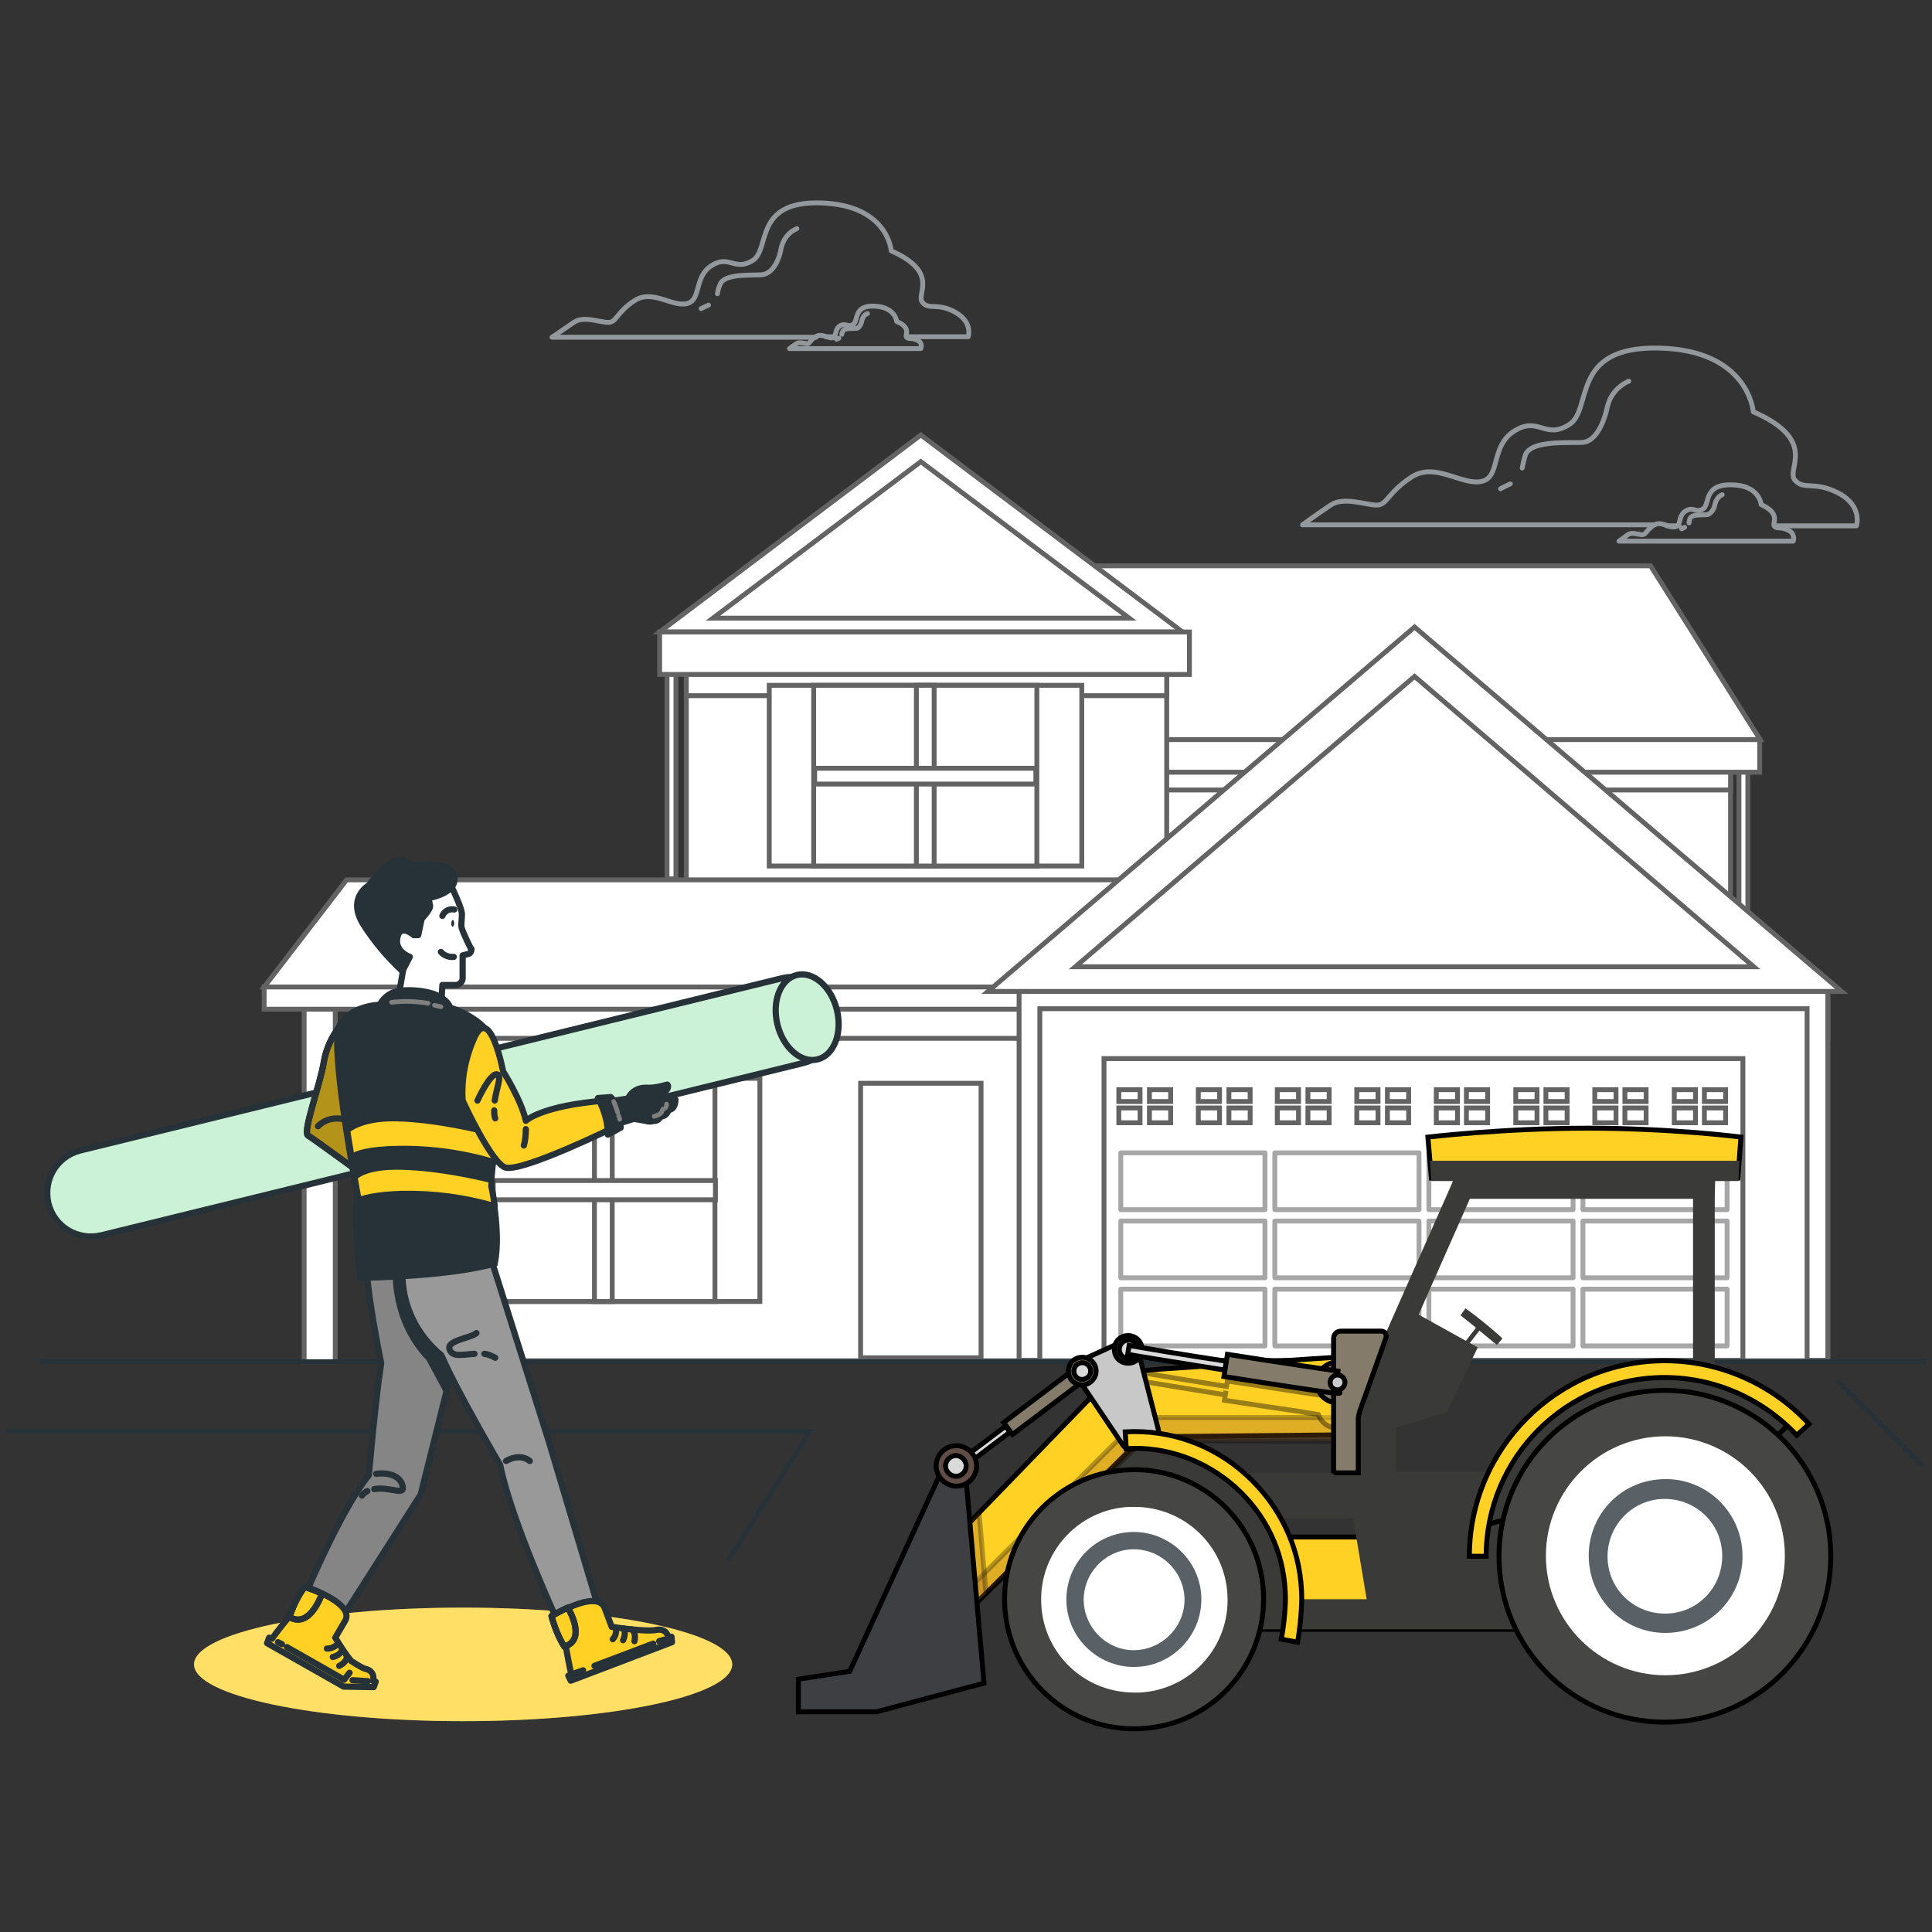 <?xml version="1.0" encoding="utf-8"?>
<!-- Generator: Adobe Illustrator 25.2.3, SVG Export Plug-In . SVG Version: 6.00 Build 0)  -->
<svg version="1.1" id="Layer_1" xmlns="http://www.w3.org/2000/svg" xmlns:xlink="http://www.w3.org/1999/xlink" x="0px" y="0px"
	 viewBox="0 0 391.3 391.3" style="enable-background:new 0 0 391.3 391.3;" xml:space="preserve">
<rect x="0" y="0" width="391.3" height="391.3" fill="#333333" stroke="none"/>
<style type="text/css">
	.st0{fill:#FFD125;}
	.st1{opacity:0.3;fill:#FFFFFF;enable-background:new    ;}
	.st2{fill:none;stroke:#92989B;stroke-width:0.984;stroke-linecap:round;stroke-linejoin:round;}
	.st3{fill:#FFFFFF;stroke:#636363;stroke-width:0.984;stroke-miterlimit:10;}
	.st4{fill:none;stroke:#A6A6A6;stroke-width:0.984;stroke-linecap:round;stroke-linejoin:round;}
	.st5{fill:#FFFFFF;}
	.st6{fill:none;stroke:#263238;stroke-width:0.984;stroke-miterlimit:10;}
	.st7{fill:#CBF2D6;stroke:#263238;stroke-width:1.259;stroke-linecap:round;stroke-linejoin:round;}
	.st8{fill:#3A3A39;}
	.st9{fill:#FFD125;stroke:#000000;stroke-miterlimit:10;}
	.st10{opacity:0.3;fill:#985B24;stroke:#000000;stroke-miterlimit:10;enable-background:new    ;}
	.st11{opacity:0.4;fill:#FFD125;stroke:#000000;stroke-miterlimit:10;enable-background:new    ;}
	.st12{fill:#C8C8C8;stroke:#000000;stroke-miterlimit:10;}
	.st13{fill:#3A3A39;stroke:#000000;stroke-miterlimit:10;}
	.st14{fill:#464644;stroke:#000000;stroke-miterlimit:10;}
	.st15{fill:#596167;}
	.st16{fill:#847B6A;stroke:#000000;stroke-miterlimit:10;}
	.st17{fill:#DADADA;stroke:#000000;stroke-miterlimit:10;}
	.st18{fill:#DADADA;stroke:#000000;stroke-width:1;stroke-miterlimit:10;}
	.st19{fill:#847B6A;stroke:#000000;stroke-width:1;stroke-miterlimit:10;}
	.st20{fill:#3E3F43;stroke:#000000;stroke-miterlimit:10;}
	.st21{fill:#614D46;stroke:#000000;stroke-miterlimit:10;}
	.st22{fill:#CBCBCB;stroke:#000000;stroke-miterlimit:10;}
	.st23{fill:#858585;}
	.st24{clip-path:url(#SVGID_2_);}
	.st25{fill:#263238;stroke:#263238;stroke-width:1.259;stroke-linecap:round;stroke-linejoin:round;}
	.st26{fill:none;stroke:#263238;stroke-width:1.259;stroke-linecap:round;stroke-linejoin:round;}
	.st27{fill:#999999;stroke:#263238;stroke-width:1.259;stroke-linecap:round;stroke-linejoin:round;}
	.st28{fill:#FFD125;stroke:#263238;stroke-width:1.259;stroke-linecap:round;stroke-linejoin:round;}
	.st29{clip-path:url(#SVGID_4_);}
	.st30{opacity:0.5;enable-background:new    ;}
	.st31{clip-path:url(#SVGID_6_);}
	.st32{clip-path:url(#SVGID_8_);}
	.st33{opacity:0.3;enable-background:new    ;}
	.st34{fill:#FFFFFF;stroke:#263238;stroke-width:1.259;stroke-linecap:round;stroke-linejoin:round;}
	.st35{fill:#263238;}
	.st36{fill:#263238;stroke:#263238;stroke-width:1.259;stroke-miterlimit:10;}
	.st37{fill:none;stroke:#7F7F7F;stroke-width:0.944;stroke-linecap:round;stroke-linejoin:round;}
	.st38{fill:#CBF2D6;stroke:#263238;stroke-width:1.259;stroke-linecap:round;stroke-linejoin:round;stroke-miterlimit:4;}
</style>
<g>
	<g id="freepik--Shadow--inject-1--inject-249">
		<ellipse class="st0" cx="93.8" cy="337.1" rx="54.5" ry="11.5"/>
		<ellipse class="st1" cx="93.8" cy="337.1" rx="54.5" ry="11.5"/>
	</g>
	<g>
		<g id="freepik--Clouds--inject-4">
			<path class="st2" d="M362.2,107.4c-1.5-0.8-2.3-0.2-2.8-0.8c-0.6-0.6,1.5-2.5-2.7-4.4c0,0-0.3-4-6.1-4c-5.7-0.1-4.2,4-5.7,4.9
				s-1.9-0.6-3.5,0.4s-0.8,2.9-2.1,3.2c-1.3,0.3-2.9-1.3-4.4-0.3s-1.5,1.9-2.3,1.9c-0.7,0-2.1-0.6-2.9,0c-0.8,0.6-1.8,1.3-1.8,1.3
				h35.3C363.5,108.7,363,107.7,362.2,107.4z"/>
			<path class="st2" d="M341.2,106.8c-0.2,0.1-0.4,0.2-0.6,0.3"/>
			<path class="st2" d="M348.8,100.2c-0.7,0.3-1.2,1-1.4,1.7c-0.2,1.3-0.9,2.1-1.5,2.3c-0.6,0.2-3.2-0.2-3.6,0.8
				c-0.1,0.2-0.2,0.6-0.2,0.9"/>
			<line class="st2" x1="337.6" y1="106.5" x2="340.1" y2="106.5"/>
			<path class="st2" d="M359.4,106.5h16.6c0,0,1.3-4-3.6-6.6s-7.1-0.5-8.9-2.7c-1.8-2.2,4.9-8-8.4-13.8c0,0-0.9-12.5-19.1-12.9
				c-18.2-0.4-13.3,12.5-18.2,15.5c-4.9,3.1-6.2-1.8-11.1,1.3c-4.9,3.1-2.7,9.3-6.6,10.2c-4,0.9-9.4-4-14.2-0.9
				c-4.9,3.2-4.9,5.7-7.1,5.7s-6.6-1.8-9.3,0c-2.7,1.8-5.7,4-5.7,4h71.3"/>
			<path class="st2" d="M305.9,98c-0.6,0.3-1.3,0.6-2,1"/>
			<path class="st2" d="M308.3,94.8c0.2-1,0.4-1.9,0.7-2.8c1.4-3,9.5-2.2,11.6-2.4c2.2-0.2,4-3,4.9-7c0.5-2.4,2.1-4.4,4.4-5.4"/>
			<path class="st2" d="M185.7,68.9c-1.1-0.6-1.7-0.1-2.1-0.6s1.1-1.9-2-3.2c0,0-0.2-2.9-4.5-3.1c-4.3-0.2-3.2,3-4.3,3.7
				c-1.1,0.7-1.5-0.4-2.7,0.3c-1.1,0.7-0.6,2.2-1.5,2.4s-2.2-1-3.4-0.2c-1.2,0.7-1.1,1.4-1.7,1.4c-0.5,0-1.6-0.4-2.2,0
				c-0.6,0.4-1.4,1-1.4,1h26.6C186.8,69.8,186.4,69.1,185.7,68.9z"/>
			<path class="st2" d="M169.9,68.5c-0.2,0.1-0.3,0.2-0.5,0.2"/>
			<path class="st2" d="M175.7,63.5c-0.6,0.2-0.9,0.7-1.1,1.3c-0.2,1-0.6,1.6-1.1,1.7c-0.5,0.1-2.4-0.2-2.8,0.6
				c-0.1,0.2-0.2,0.4-0.2,0.6"/>
			<line class="st2" x1="167.3" y1="68.2" x2="169.1" y2="68.2"/>
			<path class="st2" d="M183.6,68.2h12.5c0,0,1-3-2.7-5c-3.6-2-5.3-0.3-6.6-2c-1.3-1.7,3.6-6-6.3-10.4c0,0-0.6-9.3-14.3-9.7
				c-13.7-0.4-10.1,9.5-13.8,11.7s-4.7-1.3-8.3,1c-3.6,2.3-2,7-5,7.7s-7-3-10.6-0.6c-3.6,2.3-3.6,4.4-5.3,4.4s-5-1.4-7,0
				c-2,1.4-4.4,3-4.4,3h53.5"/>
			<path class="st2" d="M143.5,61.8c-0.5,0.2-1,0.5-1.5,0.7"/>
			<path class="st2" d="M145.3,59.5c0.1-0.7,0.3-1.4,0.6-2c1-2.3,7.1-1.6,8.7-1.9s3.1-2.3,3.6-5.3c0.4-1.8,1.5-3.3,3.2-4"/>
		</g>
		<g id="freepik--House2--inject-4">
			<rect x="135.1" y="134.9" class="st3" width="1.8" height="43.1"/>
			<rect x="352.2" y="152.3" class="st3" width="1.8" height="43.1"/>
			<rect x="211.7" y="154.6" class="st3" width="138.8" height="56.2"/>
			<rect x="211.7" y="154.6" class="st3" width="138.8" height="5.4"/>
			<polygon class="st3" points="356.5,149.8 212.2,149.8 212.2,114.6 334.3,114.6 			"/>
			<rect x="211" y="149.8" class="st3" width="145.4" height="6.6"/>
			<rect x="139" y="136.1" class="st3" width="97.3" height="47.1"/>
			<rect x="139" y="136.1" class="st3" width="97.3" height="4.8"/>
			<polygon class="st3" points="186.5,88.1 133.6,128 239.5,128 			"/>
			<polygon class="st3" points="186.5,93.5 144.4,125.2 228.7,125.2 			"/>
			<rect x="61.6" y="202.2" class="st3" width="6.3" height="73.6"/>
			<rect x="77" y="202.2" class="st3" width="293.2" height="73.4"/>
			<rect x="77" y="202.2" class="st3" width="293.2" height="8.1"/>
			<polygon class="st3" points="252.1,199.9 53.5,199.9 70.2,178.2 252.1,178.2 			"/>
			<rect x="53.5" y="199.9" class="st3" width="161.5" height="4.5"/>
			<rect x="206.4" y="199.9" class="st3" width="163.8" height="75.6"/>
			<rect x="210.6" y="204.3" class="st3" width="155.4" height="71.3"/>
			<rect x="223.6" y="214.4" class="st3" width="129.4" height="61.1"/>
			<rect x="227" y="233.5" class="st4" width="29.2" height="11.5"/>
			<rect x="258.2" y="233.5" class="st4" width="29.2" height="11.5"/>
			<rect x="227" y="247.3" class="st4" width="29.2" height="11.5"/>
			<rect x="258.2" y="247.3" class="st4" width="29.2" height="11.5"/>
			<rect x="227" y="261.1" class="st4" width="29.2" height="11.5"/>
			<rect x="258.2" y="261.1" class="st4" width="29.2" height="11.5"/>
			<rect x="289.4" y="233.5" class="st4" width="29.2" height="11.5"/>
			<rect x="320.6" y="233.5" class="st4" width="29.2" height="11.5"/>
			<rect x="289.4" y="247.3" class="st4" width="29.2" height="11.5"/>
			<rect x="320.6" y="247.3" class="st4" width="29.2" height="11.5"/>
			<rect x="289.4" y="261.1" class="st4" width="29.2" height="11.5"/>
			<rect x="320.6" y="261.1" class="st4" width="29.2" height="11.5"/>
			<polygon class="st3" points="286.5,127 200.1,200.8 373,200.8 			"/>
			<polygon class="st3" points="286.5,137 217.8,195.8 355.2,195.8 			"/>
			<rect x="133.6" y="128" class="st3" width="107.3" height="8.6"/>
			<rect x="155.8" y="138.8" class="st3" width="63.3" height="36.6"/>
			<rect x="164.8" y="138.8" class="st3" width="45.2" height="36.6"/>
			<rect x="185.6" y="138.8" class="st3" width="3.6" height="36.6"/>
			<rect x="165" y="155.6" class="st3" width="44.8" height="3.2"/>
			<rect x="90.6" y="218.4" class="st3" width="63.3" height="45.2"/>
			<rect x="99.6" y="218.4" class="st3" width="45.2" height="45.2"/>
			<rect x="120.4" y="218.4" class="st3" width="3.6" height="45.2"/>
			<rect x="99.9" y="239.1" class="st3" width="45" height="3.9"/>
			<rect x="174.3" y="219.4" class="st3" width="24.4" height="55.6"/>
			<rect x="178.3" y="222.9" class="st5" width="16.3" height="43.1"/>
			<rect x="226.6" y="220.7" class="st3" width="4.3" height="2.4"/>
			<rect x="232.8" y="220.7" class="st3" width="4.3" height="2.4"/>
			<rect x="226.6" y="224.4" class="st3" width="4.3" height="3"/>
			<rect x="232.8" y="224.4" class="st3" width="4.3" height="3"/>
			<rect x="242.7" y="220.7" class="st3" width="4.3" height="2.4"/>
			<rect x="248.9" y="220.7" class="st3" width="4.3" height="2.4"/>
			<rect x="242.7" y="224.4" class="st3" width="4.3" height="3"/>
			<rect x="248.9" y="224.4" class="st3" width="4.3" height="3"/>
			<rect x="258.7" y="220.7" class="st3" width="4.3" height="2.4"/>
			<rect x="264.9" y="220.7" class="st3" width="4.3" height="2.4"/>
			<rect x="258.7" y="224.4" class="st3" width="4.3" height="3"/>
			<rect x="264.9" y="224.4" class="st3" width="4.3" height="3"/>
			<rect x="274.8" y="220.7" class="st3" width="4.3" height="2.4"/>
			<rect x="281" y="220.7" class="st3" width="4.3" height="2.4"/>
			<rect x="274.8" y="224.4" class="st3" width="4.3" height="3"/>
			<rect x="281" y="224.4" class="st3" width="4.3" height="3"/>
			<rect x="290.9" y="220.7" class="st3" width="4.3" height="2.4"/>
			<rect x="297" y="220.7" class="st3" width="4.3" height="2.4"/>
			<rect x="290.9" y="224.4" class="st3" width="4.3" height="3"/>
			<rect x="297" y="224.4" class="st3" width="4.3" height="3"/>
			<rect x="307" y="220.7" class="st3" width="4.3" height="2.4"/>
			<rect x="313.1" y="220.7" class="st3" width="4.3" height="2.4"/>
			<rect x="307" y="224.4" class="st3" width="4.3" height="3"/>
			<rect x="313.1" y="224.4" class="st3" width="4.3" height="3"/>
			<rect x="323" y="220.7" class="st3" width="4.3" height="2.4"/>
			<rect x="329.1" y="220.7" class="st3" width="4.3" height="2.4"/>
			<rect x="323" y="224.4" class="st3" width="4.3" height="3"/>
			<rect x="329.1" y="224.4" class="st3" width="4.3" height="3"/>
			<rect x="339.1" y="220.7" class="st3" width="4.3" height="2.4"/>
			<rect x="345.2" y="220.7" class="st3" width="4.3" height="2.4"/>
			<rect x="339.1" y="224.4" class="st3" width="4.3" height="3"/>
			<rect x="345.2" y="224.4" class="st3" width="4.3" height="3"/>
		</g>
		<g id="freepik--Floor--inject-4">
			<line class="st6" x1="8.1" y1="275.8" x2="390.1" y2="275.8"/>
			<polyline class="st6" points="1.2,289.9 164,289.9 147.4,316.2 			"/>
			<line class="st6" x1="372" y1="279.5" x2="389.4" y2="296.9"/>
		</g>
	</g>
	<path class="st7" d="M162.7,215.3L20.5,250.2c-4.8,1.1-9.5-1.7-10.7-6.5l0,0c-1.1-4.8,1.7-9.5,6.5-10.7l142.2-34.9
		c4.8-1.1,9.5,1.7,10.7,6.5l0,0C170.4,209.4,167.5,214.1,162.7,215.3z"/>
	<g>
		<g>
			<g>
				<g>
					<path class="st8" d="M342.9,242.8v55.3h-64.3V286l19.1-43.2H342.9L342.9,242.8z M347.4,238.2h-4.5h-45.2h-3l-1.2,2.8
						l-19.1,43.2l-0.4,0.9v1v12.1v4.5h4.5h64.3h4.5v-4.5v-55.3L347.4,238.2L347.4,238.2z"/>
				</g>
				<polygon class="st9" points="363.2,330 215.4,330 215.4,311.3 357.6,311.3 356.3,311.3 363.2,311.3 				"/>
				<polygon class="st8" points="319.7,330 262,330 260.8,323.9 276.8,323.9 272.5,298.2 318.3,298.2 317.9,298.2 319.7,298.2 				
					"/>
				<polygon class="st8" points="319.7,307.5 245.6,307.5 245.6,298.4 317.1,298.2 316.4,298.4 319.7,298.2 				"/>
				<path class="st8" d="M217.2,296.8c2.3-2.4,7.8-3.5,11.3-3.7c17.7-1,31.6,11.8,32.6,29.4c0.2,2.6,0,5.1-0.5,7.5h-43.4
					L217.2,296.8L217.2,296.8z"/>
				<g>
					<polygon class="st9" points="195.3,327.1 231.5,291 272.4,290.6 271.8,274.8 234.9,277.3 225.7,278.1 185.3,319.8 					"/>
					<polygon class="st10" points="231,287.1 273.5,287.1 271.3,291.9 231.5,291.8 195.3,327.1 192.7,325.3 					"/>
					<polygon class="st10" points="198.3,306.4 199.7,322.8 194.8,327.1 195.6,309.2 					"/>
					<path class="st11" d="M228.6,276.2c1,0,1.9,0.7,2,1.7c4.7,0.8,12.1,2,17.8,2.9l0.2-1.1c7.4,1.1,14.8,2.3,19,2.9
						c0.7-1,1.9-1.6,3.2-1.6c2.3,0,4.1,1.9,4.1,4.1c0,2.3-1.9,4.1-4.1,4.1c-1.8,0-3.2-1.1-3.8-2.7c-1-0.2-2.1-0.3-3.6-0.6
						c-12.9-1.9-5.5-0.8-15.4-2.3l0.3-1.9l-0.2,0.8c-6.1-1-13.5-2.2-17.8-2.9c-0.4,0.6-1.1,1-1.8,1c-1.1,0-2.1-1-2.1-2.1
						C226.5,277.1,227.4,276.2,228.6,276.2z"/>
				</g>
				<path class="st12" d="M234.6,289.5c0.2,0.7-0.2,1.6-0.9,2l-4.1,1.9c-0.7,0.3-1.6,0.1-2.1-0.6l-10.1-15c-0.4-0.6-0.2-1.5,0.5-1.8
					l10.6-4.8c0.7-0.3,1.5,0,1.6,0.8L234.6,289.5z"/>
			</g>
			<polygon class="st13" points="363.2,287.5 358.6,292.2 299.8,309.2 308.8,290 327.3,278.5 340.6,277.4 354.3,281.2 			"/>
			<g>
				<path class="st14" d="M255.9,322.5c-0.8-14.5-13.1-25.6-27.6-24.8s-25.6,13.1-24.8,27.6c0.8,14.5,13.1,25.6,27.6,24.8
					C245.6,349.4,256.6,337,255.9,322.5z"/>
				<path class="st5" d="M229.7,342.8c-10,0-18.3-7.8-18.8-17.8c-0.6-10.4,7.4-19.3,17.8-19.8c0.3,0,0.7,0,1.1,0
					c10,0,18.3,7.8,18.8,17.8c0.6,10.4-7.4,19.3-17.8,19.8C230.4,342.8,230,342.8,229.7,342.8L229.7,342.8z"/>
			</g>
			<path class="st9" d="M289.9,238.6H352l0.6-8.3c0,0-13.8-1.8-31-1.8c-17.1,0-32.4,1.8-32.4,1.8L289.9,238.6z"/>
			<path class="st15" d="M228.9,310.3c7.5-0.4,14,5.4,14.4,12.9c0.4,7.5-5.4,14-12.9,14.4c-7.5,0.4-14-5.4-14.4-12.9
				C215.6,317.1,221.4,310.7,228.9,310.3z"/>
			<path class="st5" d="M229.1,313.8c5.6-0.3,10.4,4,10.8,9.6c0.3,5.6-4,10.4-9.6,10.8s-10.4-4-10.8-9.6
				C219.2,318.9,223.6,314.1,229.1,313.8z"/>
			<g>
				<path class="st9" d="M301,315.2h-3.4c0-21.8,17.8-39.6,39.6-39.6c11.1,0,21.7,4.7,29.2,12.8l-2.5,2.3
					c-6.9-7.4-16.6-11.7-26.7-11.7C317.3,278.9,301,295.2,301,315.2z"/>
			</g>
			<g>
				<path class="st14" d="M370.8,315.2c0-18.5-15-33.6-33.6-33.6s-33.6,15-33.6,33.6s15,33.6,33.6,33.6S370.8,333.7,370.8,315.2z"/>
				<path class="st5" d="M337.3,339.3c-13.3,0-24.2-10.8-24.2-24.2c0-13.3,10.8-24.2,24.2-24.2c13.3,0,24.2,10.8,24.2,24.2
					S350.6,339.3,337.3,339.3z"/>
			</g>
			<path class="st15" d="M336.5,299.6c8.6-0.5,15.9,6.1,16.4,14.7c0.5,8.6-6.1,15.9-14.7,16.4c-8.6,0.5-15.9-6.1-16.4-14.7
				C321.3,307.4,327.8,300,336.5,299.6z"/>
			<path class="st5" d="M336.6,303.6c6.4-0.3,11.9,4.5,12.2,11c0.3,6.4-4.5,11.9-11,12.2c-6.4,0.3-11.9-4.5-12.2-11
				C325.3,309.4,330.2,303.9,336.6,303.6z"/>
			<g>
				<path class="st9" d="M262.8,332.6l-3.3-0.6c0.5-2.5,1-7.1,0.8-9.7c-0.4-8.2-4-15.6-10.1-21.1c-6.1-5.4-13.9-8.3-22.1-7.8
					l-0.2-3.4c9.1-0.5,17.8,2.6,24.5,8.7c6.7,6.1,10.8,14.4,11.2,23.5C263.8,325,263.3,330,262.8,332.6z"/>
			</g>
			<polygon class="st8" points="352.3,235.1 352.1,239.2 289.9,239.2 289.6,235.1 			"/>
			<g>
				<g>
					<path class="st8" d="M303.2,272.4c-0.1,0-4.8-4-7.4-6l1-1.4c2.8,1.9,7.4,5.9,7.5,6.1L303.2,272.4z"/>
				</g>
				<g>
					
						<rect x="295.6" y="270.4" transform="matrix(0.612 -0.79 0.79 0.612 -98.541 340.778)" class="st8" width="5.3" height="0.9"/>
				</g>
				<polygon class="st8" points="286.5,265.8 299.3,272.9 293,286 282.7,289.2 282.7,299.5 275.1,299.5 275.1,286.6 				"/>
			</g>
		</g>
		<path class="st16" d="M274.9,280c0-2.3-1.9-4.1-4.1-4.1c-2.3,0-4.1,1.9-4.1,4.1c0,2.3,1.9,4.1,4.1,4.1
			C273.1,284,274.9,282.2,274.9,280z"/>
		<path class="st16" d="M231.3,273.3c0-1.5-1.2-2.8-2.8-2.8s-2.8,1.2-2.8,2.8s1.2,2.8,2.8,2.8C230.1,276.1,231.3,274.8,231.3,273.3z
			"/>
		<path class="st17" d="M230.5,273.3c0-1.1-0.9-1.9-1.9-1.9c-1.1,0-1.9,0.9-1.9,1.9c0,1.1,0.9,1.9,1.9,1.9
			C229.6,275.3,230.5,274.4,230.5,273.3z"/>
		<path class="st16" d="M270.1,298.4v-27.3c0-0.8,0.6-1.5,1.5-1.5h8.1c0.8,0,1.2,0.6,1,1.4l-4.8,13.4c-0.2,0.7-0.6,1.5-0.6,1.9
			c-0.1,0.2-0.2,0.7-0.2,1c0,0.2,0,1.1,0,1.9v9.1H270.1z"/>
		<g>
			
				<rect x="192.1" y="292.6" transform="matrix(0.798 -0.603 0.603 0.798 -136.69 179.21)" class="st18" width="13.3" height="1.5"/>
		</g>
		<g>
			
				<rect x="202.1" y="281.8" transform="matrix(0.798 -0.603 0.603 0.798 -127.931 185.118)" class="st19" width="19.8" height="3"/>
		</g>
		<polygon class="st20" points="195.4,296.6 199.3,340.9 177.5,346.7 161.7,346.7 161.7,340.1 172.1,338.5 191.2,296.8 		"/>
		<path class="st21" d="M197.8,296.9c0-2.3-1.9-4.1-4.1-4.1c-2.3,0-4.1,1.9-4.1,4.1s1.9,4.1,4.1,4.1
			C196,301,197.8,299.1,197.8,296.9z"/>
		<g>
			<path class="st17" d="M248.1,277.5c-9.3-1.5-16.3-2.6-19.7-3.2l0.3-1.8c3.4,0.6,10.4,1.8,19.7,3.2L248.1,277.5z"/>
		</g>
		<g>
			<path class="st16" d="M271,282.2c-1,0-4.6-0.5-23.1-3.4l0.7-4.5c11.5,1.8,21.7,3.3,22.4,3.4l-0.2,2.1l0.6,2.3
				C271.4,282.2,271.3,282.2,271,282.2z"/>
		</g>
		<path class="st22" d="M272.4,280c0-0.9-0.7-1.5-1.5-1.5c-0.9,0-1.5,0.7-1.5,1.5c0,0.9,0.7,1.5,1.5,1.5
			C271.7,281.5,272.4,280.8,272.4,280z"/>
		<path class="st16" d="M222,277.7c0-1.5-1.2-2.8-2.8-2.8s-2.8,1.2-2.8,2.8s1.2,2.8,2.8,2.8C220.7,280.5,222,279.2,222,277.7z"/>
		<path class="st17" d="M220.9,277.7c0-0.9-0.7-1.7-1.7-1.7c-0.9,0-1.7,0.7-1.7,1.7c0,0.9,0.7,1.7,1.7,1.7
			C220.2,279.3,220.9,278.6,220.9,277.7z"/>
		<path class="st17" d="M195.7,296.9c0-1.1-1-2.1-2.1-2.1c-1.1,0-2.1,1-2.1,2.1s1,2.1,2.1,2.1C194.8,299,195.7,298,195.7,296.9z"/>
	</g>
	<g id="freepik--Character--inject-339">
		<path class="st23" d="M74.3,257.8l22.6-1.9l-11.7,46.8l-17.8,27.9l-7.2-3.7c0,0,8.3-20.5,14.5-28.1c0,0,1.3-15,2.5-22.7
			C77.2,276,74.9,265.1,74.3,257.8z"/>
		<g>
			<g>
				<defs>
					<path id="SVGID_1_" d="M74.3,257.8l22.6-1.9l-11.7,46.8l-17.8,27.9l-7.2-3.7c0,0,8.3-20.5,14.5-28.1c0,0,1.3-15,2.5-22.7
						C77.2,276,74.9,265.1,74.3,257.8z"/>
				</defs>
				<clipPath id="SVGID_2_">
					<use xlink:href="#SVGID_1_"  style="overflow:visible;"/>
				</clipPath>
				<g class="st24">
					<path class="st25" d="M90,256.5l-9.8,0.8c0,0-0.8,10.1,6.7,17.8l3.5,6.5l3.5-13.8L90,256.5z"/>
				</g>
			</g>
		</g>
		<path class="st26" d="M74.3,257.8l22.6-1.9l-11.7,46.8l-17.8,27.9l-7.2-3.7c0,0,8.3-20.5,14.5-28.1c0,0,1.3-15,2.5-22.7
			C77.2,276,74.9,265.1,74.3,257.8z"/>
		<path class="st26" d="M74.4,302c-0.4,0.2-0.8,0.5-1.1,0.9"/>
		<path class="st26" d="M76.2,298.5c0,0,4.4-0.7,5.3,2.3c0.7,2.4-2.5,0.2-5.7,0.8"/>
		<path class="st27" d="M81.5,257.7l18-2.6l11.7,37l9.9,33.2l-8.1,3.2c0,0-9.5-20.6-11.7-31.8c0,0-8.8-15-11.9-22.2
			C84.4,270.4,81.4,264.3,81.5,257.7z"/>
		<path class="st26" d="M98.1,274.2c0.8,0.1,1.5,0.4,2.2,0.8"/>
		<path class="st26" d="M96.5,270c-1.3,1.1-6.6,1.5-5.3,3.6c0.7,1.3,2.8,0.7,4.9,0.6"/>
		<path class="st26" d="M102.5,295.9c0,0,2.7-1.7,4.8,0"/>
		<path class="st28" d="M69.6,341.6l-15.5-8.8l0.4-1.1l0.6,0.2c0,0,1-1.5,3.5-4.5c0.7-2.2,1.7-4.2,3.1-6.1c0,0,9.9,3.2,8.3,6.8
			l-2.1,3.6c1,1.6,2,3.2,3.2,4.7c0,0,2.3,1.5,2.9,1.6c1.1,0.2,1.8,1.1,1.6,2.2c0,0.1,0,0.2-0.1,0.2l0.6,0.2l-0.4,1.1L69.6,341.6z"/>
		<path class="st28" d="M65.2,322.8L65.2,322.8c-1.1-0.6-2.3-1-3.5-1.4c-1.4,1.9-2.3,3.9-3.1,6.1C62.8,330,65.2,322.8,65.2,322.8z"
			/>
		<g>
			<g>
				<defs>
					<path id="SVGID_3_" d="M65.2,322.8L65.2,322.8c-1.1-0.6-2.3-1-3.5-1.4c-1.4,1.9-2.3,3.9-3.1,6.1
						C62.8,330,65.2,322.8,65.2,322.8z"/>
				</defs>
				<clipPath id="SVGID_4_">
					<use xlink:href="#SVGID_3_"  style="overflow:visible;"/>
				</clipPath>
				<g class="st29">
					<path class="st30" d="M57.1,322.8L57.1,322.8c-1.1-0.6-2.3-1-3.5-1.4c-1.4,1.9-2.3,3.9-3.1,6.1C54.8,330,57.1,322.8,57.1,322.8
						z"/>
				</g>
			</g>
		</g>
		<path class="st26" d="M65.2,322.8L65.2,322.8c-1.1-0.6-2.3-1-3.5-1.4c-1.4,1.9-2.3,3.9-3.1,6.1C62.8,330,65.2,322.8,65.2,322.8z"
			/>
		<path class="st26" d="M68.5,332.8c-0.5,0.7-1.4,1.1-2.3,1.1"/>
		<path class="st26" d="M69.3,334.1c0,0-0.2,1.1-1.9,1.5"/>
		<path class="st26" d="M70.2,335.4c0,0,0.3,1.1-1.5,2"/>
		<line class="st26" x1="71.4" y1="340.3" x2="74.5" y2="340.5"/>
		<polyline class="st26" points="58.1,333.6 69.7,340.2 70.8,338.8 		"/>
		<line class="st26" x1="56.3" y1="332.6" x2="57.1" y2="333"/>
		<path class="st28" d="M111.8,327.4c0,0,8.7-5.5,10.6-1.9l1.5,4c0,0,7,1.1,9.1,0.6c1.1-0.2,2.1,0.3,2.3,1.4c0,0.1,0,0.2,0.1,0.2
			l0.6-0.2l0.1,1.1l-20.5,7.8l-0.5-1l0.6-0.3c0,0-0.4-1.7-1.1-5.6C113.2,331.7,112.3,329.5,111.8,327.4z"/>
		<path class="st28" d="M115,325.6L115,325.6c-1.1,0.5-2.2,1.1-3.3,1.7c0.6,2.2,1.4,4.3,2.6,6.2C119,332.1,115,325.6,115,325.6z"/>
		<g>
			<g>
				<defs>
					<path id="SVGID_5_" d="M115,325.6L115,325.6c-1.1,0.5-2.2,1.1-3.3,1.7c0.6,2.2,1.4,4.3,2.6,6.2C119,332.1,115,325.6,115,325.6z
						"/>
				</defs>
				<clipPath id="SVGID_6_">
					<use xlink:href="#SVGID_5_"  style="overflow:visible;"/>
				</clipPath>
				<g class="st31">
					<path class="st30" d="M106.9,325.6L106.9,325.6c-1.1,0.5-2.2,1.1-3.3,1.7c0.6,2.2,1.4,4.3,2.6,6.2
						C110.9,332.1,106.9,325.6,106.9,325.6z"/>
				</g>
			</g>
		</g>
		<path class="st26" d="M115,325.6L115,325.6c-1.1,0.5-2.2,1.1-3.3,1.7c0.6,2.2,1.4,4.3,2.6,6.2C119,332.1,115,325.6,115,325.6z"/>
		<line class="st26" x1="133.5" y1="332.4" x2="134.5" y2="332.1"/>
		<line class="st26" x1="120.4" y1="337.4" x2="132.3" y2="332.9"/>
		<line class="st26" x1="116.4" y1="338.9" x2="118.1" y2="338.3"/>
		<path class="st26" d="M124.7,329.6c0.2,0.9,0,1.8-0.6,2.4"/>
		<path class="st26" d="M126.3,329.8c0,0,0.6,0.9-0.1,2.4"/>
		<path class="st26" d="M127.9,330c0,0,1,0.5,0.6,2.4"/>
		<path class="st28" d="M69,207.7c-1.8,2.1-2.9,4.6-3.4,7.3c-0.7,4.6-4.4,14.3-3.2,15s12.1,8.7,12.1,8.7l4.8-4.4l-6.8-8.7l3.4-14.7
			L69,207.7z"/>
		<g>
			<g>
				<defs>
					<path id="SVGID_7_" d="M69,207.7c-1.8,2.1-2.9,4.6-3.4,7.3c-0.7,4.6-4.4,14.3-3.2,15s12.1,8.7,12.1,8.7l4.8-4.4l-6.8-8.7
						l3.4-14.7L69,207.7z"/>
				</defs>
				<clipPath id="SVGID_8_">
					<use xlink:href="#SVGID_7_"  style="overflow:visible;"/>
				</clipPath>
				<g class="st32">
					<path class="st33" d="M69,207.7c-1.8,2.1-2.9,4.6-3.4,7.3c-0.7,4.6-4.4,14.3-3.2,15s12.1,8.7,12.1,8.7l4.8-4.4l-6.8-8.7
						l3.4-14.7L69,207.7z"/>
				</g>
			</g>
		</g>
		<path class="st26" d="M69,207.7c-1.8,2.1-2.9,4.6-3.4,7.3c-0.7,4.6-4.4,14.3-3.2,15s12.1,8.7,12.1,8.7l4.8-4.4l-6.8-8.7l3.4-14.7
			L69,207.7z"/>
		<path class="st26" d="M64.4,228.1c1.5-1.5,3.6-1.9,5.6-1.3"/>
		<path class="st34" d="M95.3,192c0,0-1.5-3-1.8-4.1c-0.2-0.8,0.2-2.4,0-3.2c-0.4-1.9-2.9-6.9-2.9-6.9c-0.1-0.2-0.2-0.4-0.5-0.6
			l-1.5,1.9h-4l-6.1,8.2l3.1,7.4l-0.9,1.1c0.6,0.6,0.9,0.9,0.9,0.9l-0.9,5.3l8.7,0.9l0.2-3.4h2.7c0.7,0,1.4-0.6,1.4-1.4v-4.6
			l1.2-0.3c0.4-0.1,0.6-0.6,0.6-1C95.4,192.1,95.4,192.1,95.3,192z"/>
		<path class="st25" d="M81.5,196.7l1.5-2.9c0,0-3.2-1.1-2.5-4c0.6-2.8,3.3-0.4,3.3-0.4h0.9l0.7-3.3c0,0,1.9-2,1.7-2.7
			c-0.1-0.5-0.2-1-0.4-1.5c0,0,6-0.9,5.3-4.4s-8.8-2.2-8.8-2.2s-2.3-4.2-8.5,4c0,0-4.4,2.5-1.2,7.8
			C75.7,190.6,78.4,193.8,81.5,196.7z"/>
		<path class="st26" d="M89.3,192.8c0.6,0.7,1.6,1.1,2.6,1"/>
		<path class="st35" d="M92,187c0,0.4-0.2,0.7-0.3,0.7c-0.2,0-0.3-0.3-0.3-0.7c0-0.4,0.2-0.7,0.3-0.7C91.8,186.3,92,186.6,92,187z"
			/>
		<path class="st26" d="M92,184.2c-1-0.2-2,0.3-2.4,1.3"/>
		<path class="st36" d="M76.9,203.5c0.9-1.7,2.6-2.8,4.5-2.9c3.3-0.2,8.5,0.3,9.8,3.5c0,0,7.2,2.1,8.9,7.2
			c1.7,5.2-0.7,28.8-0.7,28.8s2.1,9.5,0.8,15.8c0,0-7.4,2.5-27.2,2.9c0,0-1.5-12.3-0.6-16.6c0,0-5.8-30.7-3.6-34.6
			C71.2,203.6,76.9,203.5,76.9,203.5z"/>
		<path class="st28" d="M80.7,226.5c-5.9-0.2-9,1.3-10.4,2.4c0.3,1.9,0.6,3.8,0.9,5.5c0.9-0.7,3.3-1.6,9.5-1.7
			c6.6-0.1,13.1,0.8,19.4,2.7c0.2-1.6,0.3-3.6,0.4-5.7C97.1,228.8,88.2,226.7,80.7,226.5z"/>
		<path class="st28" d="M99.5,240.2c0,0,0.1-0.5,0.1-1.2c-2.8-0.7-10.6-2.5-18.1-2.7c-6.1-0.2-8.7,1.2-9.7,2.1
			c0.4,2.4,0.7,3.9,0.7,3.9c-0.1,0.3-0.1,0.6-0.2,1c1.1-0.6,3.6-1.3,9.1-1.5c6.4-0.1,12.7,0.7,18.8,2.5
			C99.9,241.9,99.5,240.2,99.5,240.2z"/>
		<path class="st37" d="M88,203.6c0.4,0.1,0.8,0.2,1.3,0.3"/>
		<path class="st37" d="M79.3,203c2.5-0.3,5-0.2,7.4,0.2"/>
		<path class="st28" d="M93.7,222.9c-0.3-4.4,0.6-8.8,2.4-12.8c3.2-6.8,5.8,6.9,5.8,6.9s3.7,5.8,4.6,10c0,0,3.2-3.1,16.2-4.1
			l1.5,5.5c0,0-17.9,8.8-21.7,8.1C99.7,236,93.7,222.9,93.7,222.9z"/>
		<path class="st26" d="M100.1,224.9c0,0.6,0,1.1,0.2,1.6"/>
		<path class="st26" d="M96.7,222.9c0,0,2.6-5.7,4-5.3c1,0.3-0.1,2.6-0.5,5.3"/>
		<path class="st25" d="M121.1,222.4c0,0,2.1,3.6,2,7.4l2.6-1.4c0,0-0.2-4.6-2-6.2L121.1,222.4z"/>
		<path class="st25" d="M123.1,223.1l4.1-0.6c0.6-1.4,2-2.2,3.6-2.2c1.5,0.1,2.8-0.2,4.2-0.6c0.2-0.1,0.2,0,0.3,0.2v0.1
			c0,0.6-0.5,1.7-3.3,2c0,0,2.6,1.6,3.3,1c0.4-0.4,1-0.5,1.5-0.3c0,0,0.1,2-1.4,2.1c0,0-0.3,1.3-1.5,1.3c0,0-0.7,1.1-1.4,0.9
			c-0.6,0.2-1.2,0.2-1.8,0c-1.1-0.2-2.3-0.4-2.3-0.4l-3.9,1.2L123.1,223.1z"/>
		<path class="st37" d="M135,223.6c0,0,0.1,0.8-0.6,1c-0.6,0.2,0.2,0.9-1.9,1.5"/>
		<path class="st26" d="M106.5,228.7c0,1.1-0.1,2.3-0.4,3.3"/>
		<path class="st37" d="M125.1,225.3c-0.2-0.7-0.5-1.5-0.8-2.2"/>
		<path class="st37" d="M125.5,226.7c0-0.2-0.1-0.5-0.2-0.7"/>
	</g>
	<ellipse transform="matrix(0.971 -0.238 0.238 0.971 -44.405 44.93)" class="st38" cx="163.6" cy="206" rx="6.2" ry="8.8"/>
</g>
</svg>
